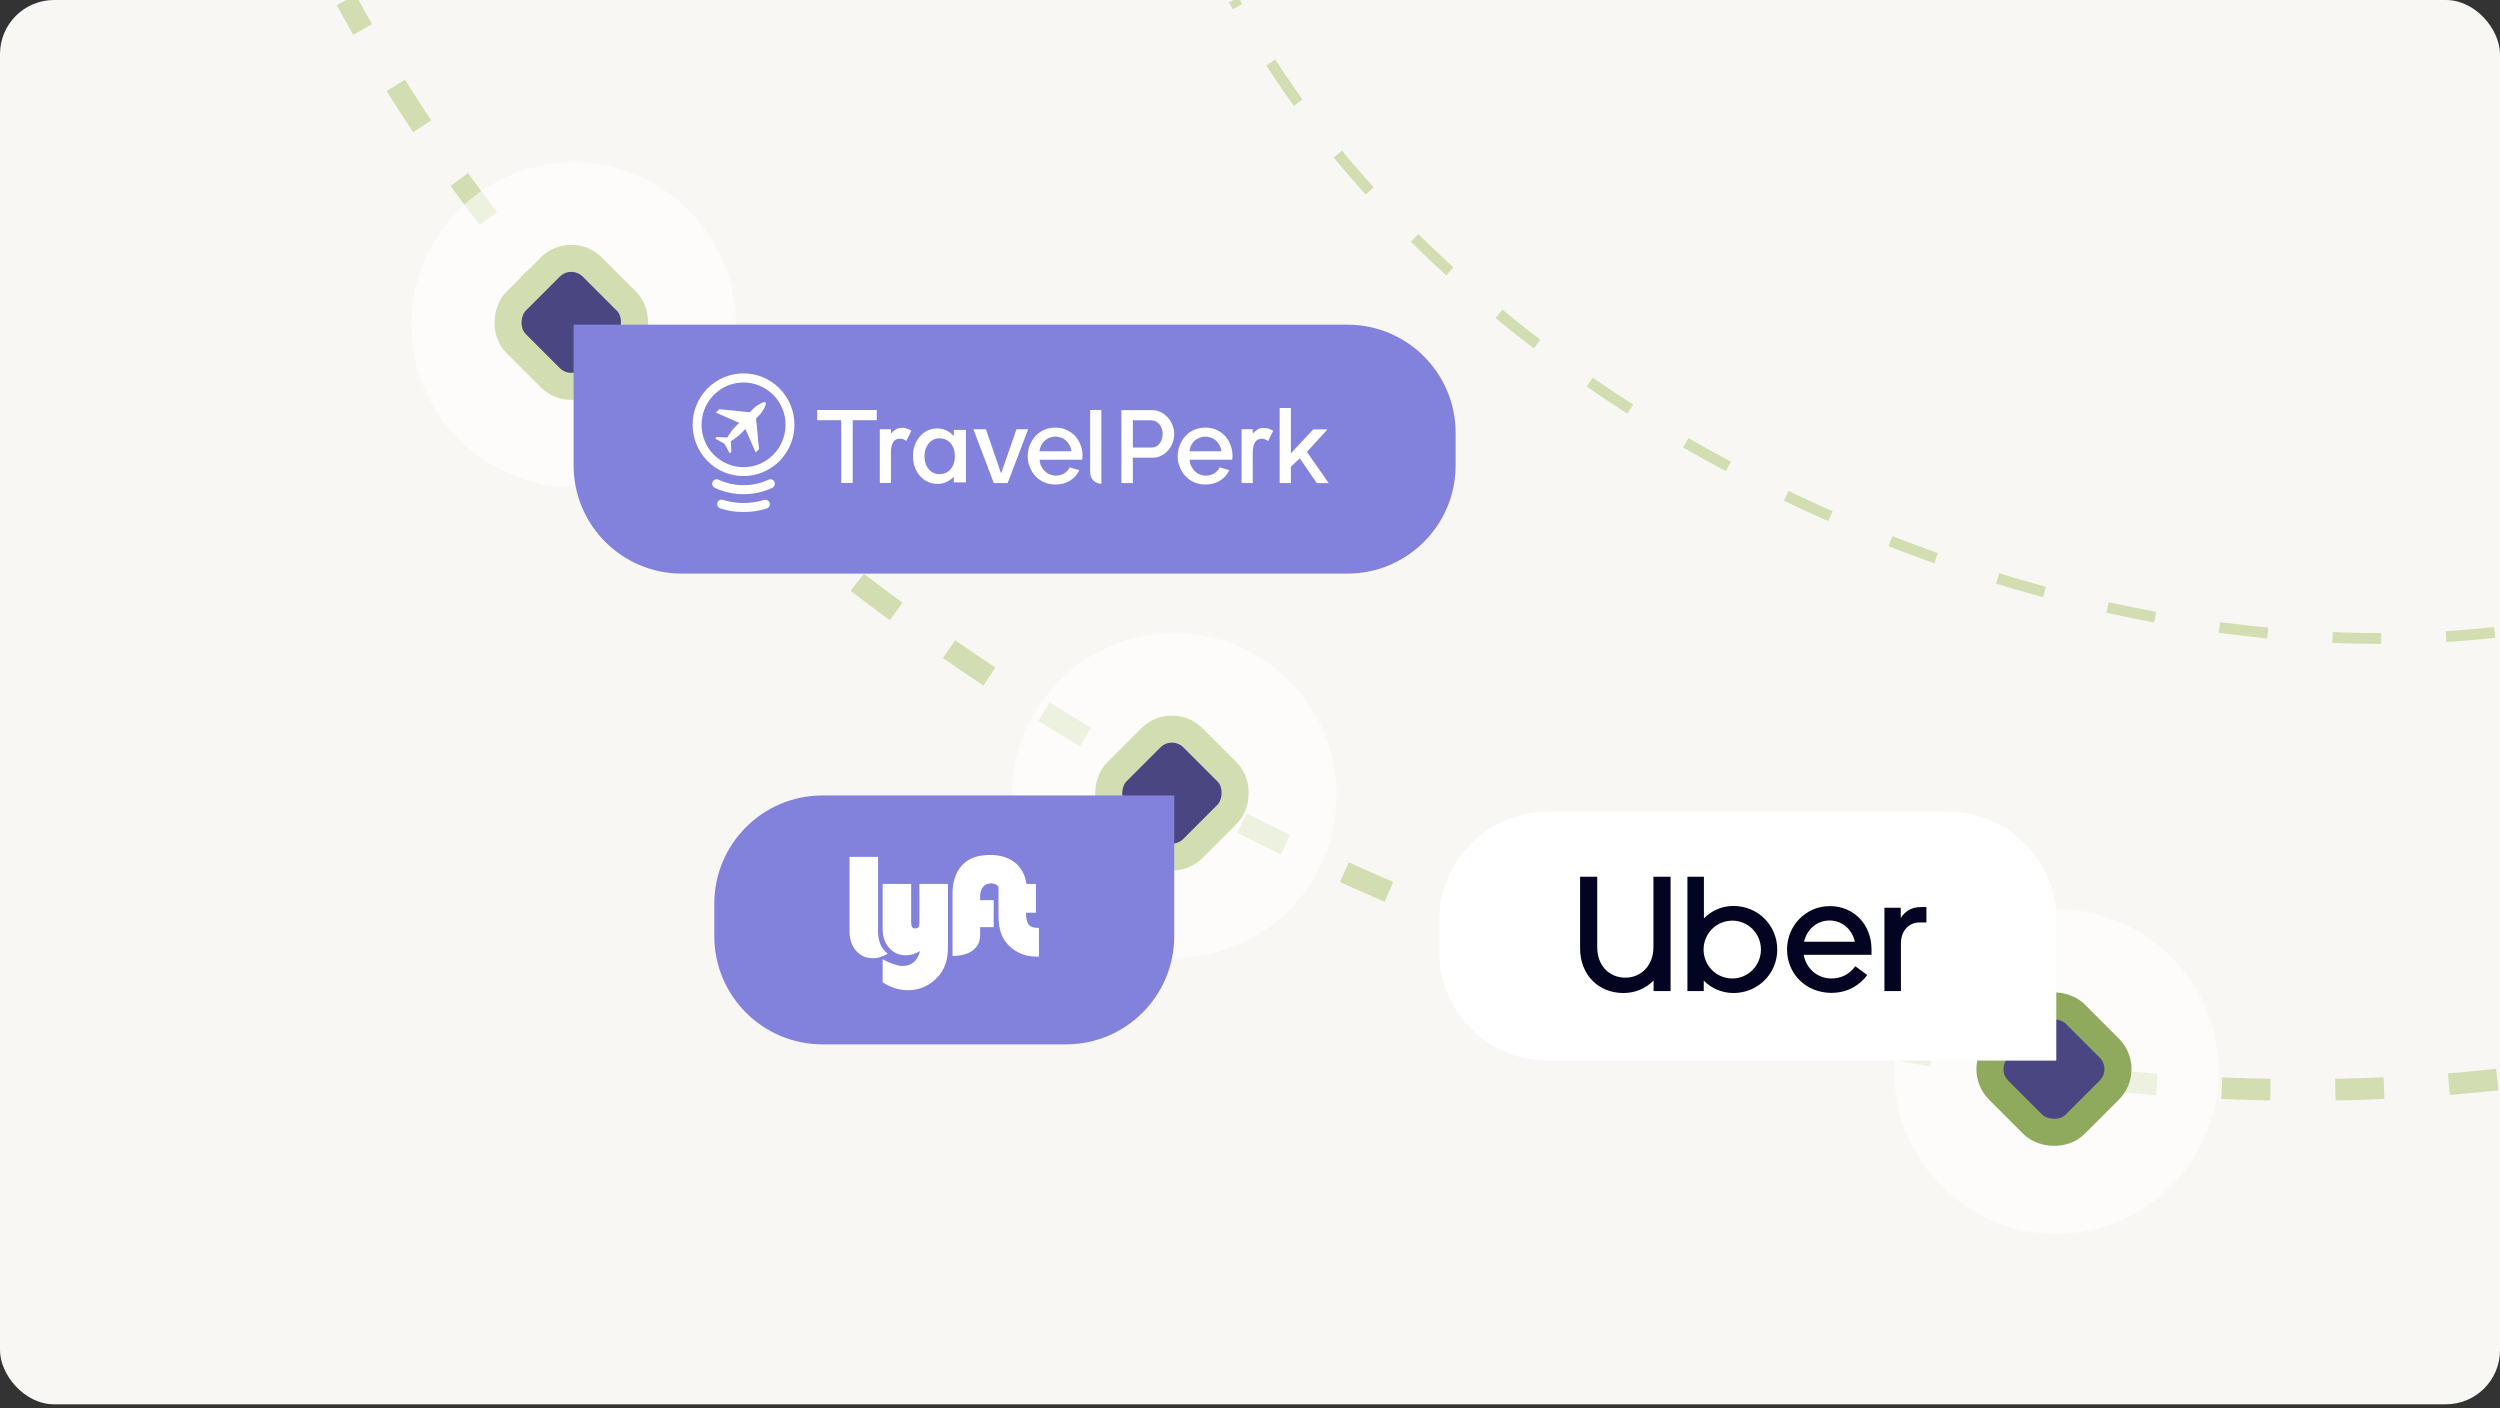<?xml version="1.0" encoding="UTF-8"?> <svg xmlns="http://www.w3.org/2000/svg" width="600" height="338" viewBox="0 0 600 338" fill="none"><rect x="0" y="0" width="600" height="338" fill="#333333" stroke="none"/><g clip-path="url(#clip0_6490_38488)"><rect width="600" height="337.035" rx="12.987" fill="#F9F7F3"></rect><path d="M599.351 259.091C409.091 279.87 173.377 168.182 83.117 0" stroke="#D2DEB2" stroke-width="5.195" stroke-dasharray="11.69 15.58"></path><path d="M598.701 151.792C487.178 163.966 349.011 98.532 296.104 0" stroke="#D2DEB2" stroke-width="2.597" stroke-dasharray="11.69 15.58"></path><circle opacity="0.6" cx="493.506" cy="257.141" r="38.961" fill="white"></circle><rect x="511.27" y="256.586" width="25.909" height="25.909" rx="7.143" transform="rotate(135 511.27 256.586)" fill="#494682" stroke="#8FAA5D" stroke-width="6.494"></rect><path d="M345.455 220.779C345.455 206.434 357.084 194.805 371.429 194.805H467.532C481.878 194.805 493.507 206.434 493.507 220.779V254.545H371.429C357.084 254.545 345.455 242.916 345.455 228.571V220.779Z" fill="white"></path><path fill-rule="evenodd" clip-rule="evenodd" d="M383.337 227.347C383.337 231.777 386.239 234.64 390.081 234.64C393.884 234.64 396.824 231.699 396.824 227.347V210.41H400.941V237.854H396.863V235.306C395.021 237.227 392.472 238.325 389.61 238.325C383.729 238.325 379.221 234.051 379.221 227.582V210.41H383.337V227.347ZM404.979 237.854V210.41H408.939V220.408C409.862 219.462 410.966 218.711 412.185 218.199C413.404 217.687 414.713 217.425 416.035 217.428C421.916 217.428 426.542 222.094 426.542 227.896C426.542 233.659 421.916 238.325 416.035 238.325C413.252 238.325 410.703 237.188 408.9 235.345V237.854H404.979ZM408.86 227.896C408.86 231.738 411.919 234.836 415.761 234.836C419.525 234.836 422.622 231.738 422.622 227.896C422.622 224.015 419.525 220.957 415.761 220.957C411.958 220.957 408.86 224.015 408.86 227.896V227.896ZM428.895 227.857C428.895 222.211 433.325 217.467 439.167 217.467C444.93 217.467 449.164 221.898 449.164 227.857V229.151H432.894C433.443 232.405 436.148 234.836 439.52 234.836C441.833 234.836 443.793 233.895 445.283 231.895L448.145 234.012C446.145 236.678 443.166 238.286 439.52 238.286C433.521 238.286 428.895 233.816 428.895 227.857V227.857ZM439.088 220.917C436.148 220.917 433.678 222.956 432.972 226.014H445.165C444.499 222.956 442.029 220.917 439.088 220.917ZM462.338 221.388H460.691C458.103 221.388 456.221 223.387 456.221 226.485V237.854H452.262V217.859H456.182V220.329C457.162 218.722 458.77 217.702 460.965 217.702H462.338V221.388Z" fill="#030322"></path><circle opacity="0.6" cx="137.662" cy="77.922" r="38.961" fill="white"></circle><rect x="137.104" y="59.045" width="25.909" height="25.909" rx="7.143" transform="rotate(45 137.104 59.045)" fill="#494682" stroke="#D2DEB2" stroke-width="6.494"></rect><path d="M349.351 111.69C349.351 126.035 337.722 137.664 323.377 137.664H163.636C149.291 137.664 137.662 126.035 137.662 111.69V77.924H323.377C337.722 77.924 349.351 89.553 349.351 103.898V111.69Z" fill="#8282DC"></path><path d="M280.279 100.207C279.796 99.672 279.236 99.24 278.575 98.909C277.913 98.578 277.201 98.426 276.412 98.426H270.002H269.137V115.928H271.884V109.848H276.565C277.354 109.848 278.066 109.696 278.702 109.365C279.338 109.034 279.898 108.627 280.356 108.093C280.814 107.559 281.17 106.948 281.424 106.261C281.679 105.574 281.806 104.862 281.806 104.124C281.806 103.412 281.679 102.725 281.399 102.038C281.144 101.351 280.763 100.741 280.279 100.207ZM278.829 105.422C278.702 105.829 278.524 106.159 278.295 106.465C278.066 106.77 277.786 106.999 277.481 107.152C277.176 107.304 276.82 107.406 276.412 107.406H271.884V100.868H276.26C276.616 100.868 276.972 100.944 277.303 101.097C277.634 101.25 277.939 101.479 278.193 101.758C278.448 102.038 278.651 102.394 278.804 102.776C278.956 103.183 279.033 103.615 279.033 104.099C279.033 104.582 278.956 105.015 278.829 105.422Z" fill="white"></path><path d="M301.979 102.979C301.597 103.183 301.165 103.539 300.656 104.047V103.004H297.985V115.928H300.656V108.652C300.656 106.413 301.394 105.294 302.844 105.294C303.327 105.294 303.836 105.472 304.345 105.854L305.566 103.386C304.803 102.928 304.065 102.699 303.353 102.699C302.818 102.674 302.36 102.775 301.979 102.979Z" fill="white"></path><path d="M318.591 103.057H315.182L309.814 108.806V108.603V97.918H307.118V115.929H309.814V112.012L311.951 110.002L316.022 115.955H318.896L313.656 108.45L318.591 103.057Z" fill="white"></path><path d="M295.161 106.39C294.881 105.754 294.499 105.169 294.042 104.66C293.482 104.05 292.795 103.566 291.981 103.185C291.192 102.803 290.276 102.625 289.31 102.625C288.318 102.625 287.402 102.803 286.588 103.159C285.774 103.515 285.087 104.024 284.502 104.66C284.018 105.194 283.637 105.78 283.331 106.441C283.255 106.594 283.179 106.746 283.128 106.899C282.823 107.713 282.645 108.578 282.645 109.468C282.645 110.384 282.797 111.224 283.128 112.038C283.179 112.19 283.255 112.318 283.306 112.445C283.611 113.132 283.993 113.742 284.502 114.276C285.087 114.887 285.774 115.396 286.588 115.752C287.402 116.108 288.292 116.286 289.284 116.286C290.633 116.286 291.803 115.981 292.82 115.345C293.838 114.709 294.55 113.895 294.983 112.903L295.008 112.826L292.719 112.165C292.591 112.47 292.413 112.725 292.184 112.979C291.955 113.233 291.701 113.437 291.396 113.615C291.091 113.793 290.785 113.92 290.429 114.022C290.073 114.124 289.717 114.149 289.361 114.149C288.877 114.149 288.394 114.047 287.961 113.869C287.504 113.691 287.122 113.437 286.766 113.081C286.41 112.75 286.13 112.343 285.901 111.885C285.672 111.427 285.545 110.918 285.494 110.333H294.881H295.721C295.746 110.206 295.746 110.079 295.771 109.901C295.797 109.723 295.797 109.545 295.797 109.341C295.797 108.476 295.644 107.637 295.339 106.848C295.314 106.721 295.237 106.568 295.161 106.39ZM285.468 108.298C285.519 107.84 285.646 107.408 285.824 107.001C286.028 106.543 286.308 106.161 286.664 105.83C286.995 105.5 287.402 105.271 287.86 105.067C288.318 104.889 288.776 104.787 289.284 104.787C289.793 104.787 290.276 104.889 290.734 105.067C291.192 105.245 291.599 105.5 291.93 105.83C292.261 106.161 292.541 106.543 292.77 107.001C292.973 107.408 293.1 107.84 293.151 108.298H285.468Z" fill="white"></path><path d="M196.099 100.841H201.899V115.901H204.647V100.841H210.422V98.398H196.125V100.841H196.099Z" fill="white"></path><path d="M240.262 113.64L236.624 103.031H233.623L238.507 115.929H241.84L246.749 103.031H243.951L240.262 113.64Z" fill="white"></path><path d="M261.632 113.179C261.632 114.12 261.887 114.833 262.421 115.341C262.879 115.799 263.515 116.054 264.329 116.105V112.11V104.58V98.398H261.632V113.179Z" fill="white"></path><path d="M259.367 106.873C259.316 106.695 259.24 106.543 259.164 106.39C258.884 105.754 258.502 105.169 258.044 104.66C257.485 104.05 256.798 103.566 255.984 103.185C255.195 102.803 254.279 102.625 253.313 102.625C252.321 102.625 251.405 102.803 250.591 103.159C249.777 103.515 249.09 104.024 248.505 104.66C248.021 105.194 247.64 105.78 247.334 106.441C247.258 106.594 247.182 106.746 247.131 106.899C246.826 107.713 246.647 108.578 246.647 109.468C246.647 110.384 246.8 111.224 247.131 112.038C247.182 112.19 247.258 112.318 247.309 112.445C247.614 113.132 247.996 113.742 248.505 114.276C249.09 114.887 249.777 115.396 250.591 115.752C251.405 116.108 252.295 116.286 253.287 116.286C254.636 116.286 255.806 115.981 256.823 115.345C257.841 114.709 258.553 113.895 258.986 112.903L259.011 112.826L256.722 112.165C256.594 112.47 256.416 112.725 256.187 112.979C255.958 113.233 255.704 113.437 255.399 113.615C255.093 113.793 254.788 113.92 254.432 114.022C254.076 114.124 253.72 114.149 253.364 114.149C252.88 114.149 252.397 114.047 251.964 113.869C251.506 113.691 251.125 113.437 250.769 113.081C250.413 112.75 250.133 112.343 249.904 111.885C249.675 111.427 249.548 110.918 249.497 110.333H258.884H259.723C259.749 110.206 259.749 110.079 259.774 109.901C259.8 109.723 259.8 109.545 259.8 109.341C259.825 108.527 259.673 107.688 259.367 106.873ZM250.667 105.83C250.998 105.5 251.405 105.271 251.863 105.067C252.321 104.889 252.778 104.787 253.287 104.787C253.796 104.787 254.279 104.889 254.737 105.067C255.195 105.245 255.602 105.5 255.933 105.83C256.264 106.161 256.544 106.543 256.772 107.001C256.976 107.408 257.103 107.84 257.154 108.298H249.471C249.522 107.84 249.649 107.408 249.827 107.001C250.056 106.543 250.336 106.136 250.667 105.83Z" fill="white"></path><path d="M211.159 103.006H213.83V104.05C214.314 103.515 214.772 103.159 215.153 102.981C215.535 102.778 215.993 102.676 216.527 102.676C217.239 102.676 217.977 102.905 218.74 103.363L217.519 105.83C217.01 105.449 216.502 105.271 216.018 105.271C214.543 105.271 213.83 106.39 213.83 108.629V115.904H211.159V103.006Z" fill="white"></path><path d="M228.916 103.184H231.817V115.777H228.916V114.454C227.721 115.573 226.449 116.133 225.075 116.133C223.345 116.133 221.92 115.497 220.801 114.251C219.682 112.953 219.122 111.35 219.122 109.442C219.122 107.56 219.682 105.983 220.801 104.711C221.92 103.439 223.32 102.828 224.999 102.828C226.449 102.828 227.746 103.439 228.916 104.634V103.184ZM221.87 109.442C221.87 110.74 222.2 111.783 222.862 112.572C223.549 113.386 224.414 113.793 225.457 113.793C226.576 113.793 227.466 113.386 228.153 112.597C228.84 111.783 229.171 110.74 229.171 109.493C229.171 108.247 228.84 107.204 228.153 106.39C227.466 105.601 226.576 105.194 225.482 105.194C224.439 105.194 223.574 105.601 222.887 106.415C222.226 107.229 221.87 108.247 221.87 109.442Z" fill="white"></path><path d="M184.455 115.123C182.572 116.013 180.562 116.446 178.451 116.446C176.365 116.446 174.33 115.988 172.447 115.123C171.913 114.869 171.277 115.097 171.022 115.657C170.768 116.191 170.997 116.827 171.557 117.082C173.719 118.099 176.059 118.608 178.451 118.608C180.868 118.608 183.183 118.099 185.345 117.082C185.879 116.827 186.108 116.191 185.879 115.657C185.625 115.097 184.989 114.869 184.455 115.123Z" fill="white"></path><path d="M187.075 93.219C182.318 88.411 174.584 88.411 169.801 93.219C165.044 98.028 165.044 105.837 169.801 110.646C174.559 115.454 182.292 115.454 187.075 110.646C191.858 105.837 191.858 98.028 187.075 93.219ZM185.574 109.145C181.631 113.113 175.271 113.113 171.328 109.145C167.385 105.176 167.385 98.74 171.328 94.771C175.271 90.803 181.631 90.803 185.574 94.771C189.517 98.714 189.517 105.151 185.574 109.145Z" fill="white"></path><path d="M178.451 122.884C176.543 122.884 174.686 122.604 172.88 122.019C172.32 121.841 172.015 121.231 172.168 120.671C172.346 120.111 172.931 119.78 173.516 119.959C175.093 120.467 176.772 120.722 178.451 120.722C180.13 120.722 181.758 120.467 183.361 119.984C183.921 119.806 184.531 120.137 184.709 120.696C184.887 121.256 184.582 121.867 183.997 122.045C182.191 122.604 180.334 122.884 178.451 122.884Z" fill="white"></path><path d="M183.742 96.603C183.335 96.196 181.402 97.468 180.944 97.925C180.511 98.358 180.181 98.689 179.952 98.943L172.625 98.205L171.811 99.019L177.408 101.487L177.382 101.512L177.357 101.538L177.331 101.563L177.306 101.589C177.179 101.716 176.95 101.945 176.466 102.428C175.754 103.141 175.042 104.158 174.533 104.998L172.014 104.871L171.633 105.252C171.633 105.252 173.872 106.473 173.897 106.524C173.948 106.575 175.143 108.814 175.143 108.814L175.525 108.432L175.398 105.888C176.237 105.379 177.255 104.642 177.942 103.929L178.781 103.09L178.883 102.988L178.909 102.963L181.351 108.61L182.165 107.796L181.453 100.419C181.682 100.19 182.012 99.859 182.445 99.401C182.877 98.969 184.124 97.01 183.742 96.603Z" fill="white"></path><circle opacity="0.6" cx="281.818" cy="190.906" r="38.961" fill="white"></circle><rect x="281.26" y="172.029" width="25.909" height="25.909" rx="7.143" transform="rotate(45 281.26 172.029)" fill="#494682" stroke="#D2DEB2" stroke-width="6.494"></rect><path d="M171.428 224.674C171.428 239.019 183.057 250.648 197.402 250.648H255.844C270.189 250.648 281.818 239.019 281.818 224.674V190.908H197.402C183.057 190.908 171.428 202.537 171.428 216.882V224.674Z" fill="#8282DC"></path><path d="M220.666 221.107C220.666 222.249 220.544 222.82 219.7 222.82C218.819 222.82 218.68 222.301 218.68 221.264V212.142H211.839V222.856C211.839 224.719 212.296 226.254 213.367 227.461C214.438 228.666 215.761 229.269 217.414 229.269C218.532 229.269 219.655 228.932 220.82 228.255C220.178 230.644 218.735 231.839 216.569 231.839C215.892 231.839 215.244 231.652 214.175 231.278C214.175 231.278 213.164 230.963 211.839 230.206V235.772C211.839 235.772 213.157 236.583 214.175 236.96C215.423 237.426 216.652 237.659 217.889 237.659C220.708 237.659 223.067 236.598 225.053 234.478C226.718 232.695 227.506 230.353 227.506 227.452V212.142H220.666V221.107ZM236.175 205.273C228.057 205.992 228.609 214.518 228.609 214.518V229.427C233.023 229.427 235.229 227.346 235.229 224.465V222.518H238.484V216.032H235.229V215.165C235.229 214.151 235.502 213.371 235.96 212.822C236.408 212.288 237.063 212.016 237.88 212.003C238.424 212.01 239.425 212.187 239.627 212.958L239.642 213.019V219.778C239.642 222.261 240.118 224.253 241.141 225.757C241.95 226.933 243.005 227.865 244.343 228.554C245.682 229.241 247.089 229.583 248.601 229.583C248.767 229.583 249.07 229.578 249.351 229.566V222.698C247.951 222.698 247.351 222.443 246.906 221.918C246.459 221.394 246.244 220.356 246.244 219.059H248.626V212.142H246.37C245.945 209.548 244.359 205.641 238.477 205.205C238.477 205.205 237.78 205.179 237.234 205.198C236.809 205.213 236.175 205.273 236.175 205.273V205.273ZM213.048 228.887L213.053 228.898C212.292 229.355 211.398 229.673 210.736 229.841V229.876L210.713 229.844C210.308 229.932 209.907 229.979 209.52 229.979C207.853 229.979 206.517 229.371 205.438 228.155C204.358 226.938 203.896 225.39 203.896 223.51V205.641H210.736V223.511C210.736 225.391 211.193 226.939 212.273 228.155C212.509 228.422 212.768 228.667 213.048 228.887Z" fill="white"></path></g><defs><clipPath id="clip0_6490_38488"><rect width="600" height="337.035" rx="12.987" fill="white"></rect></clipPath></defs></svg> 